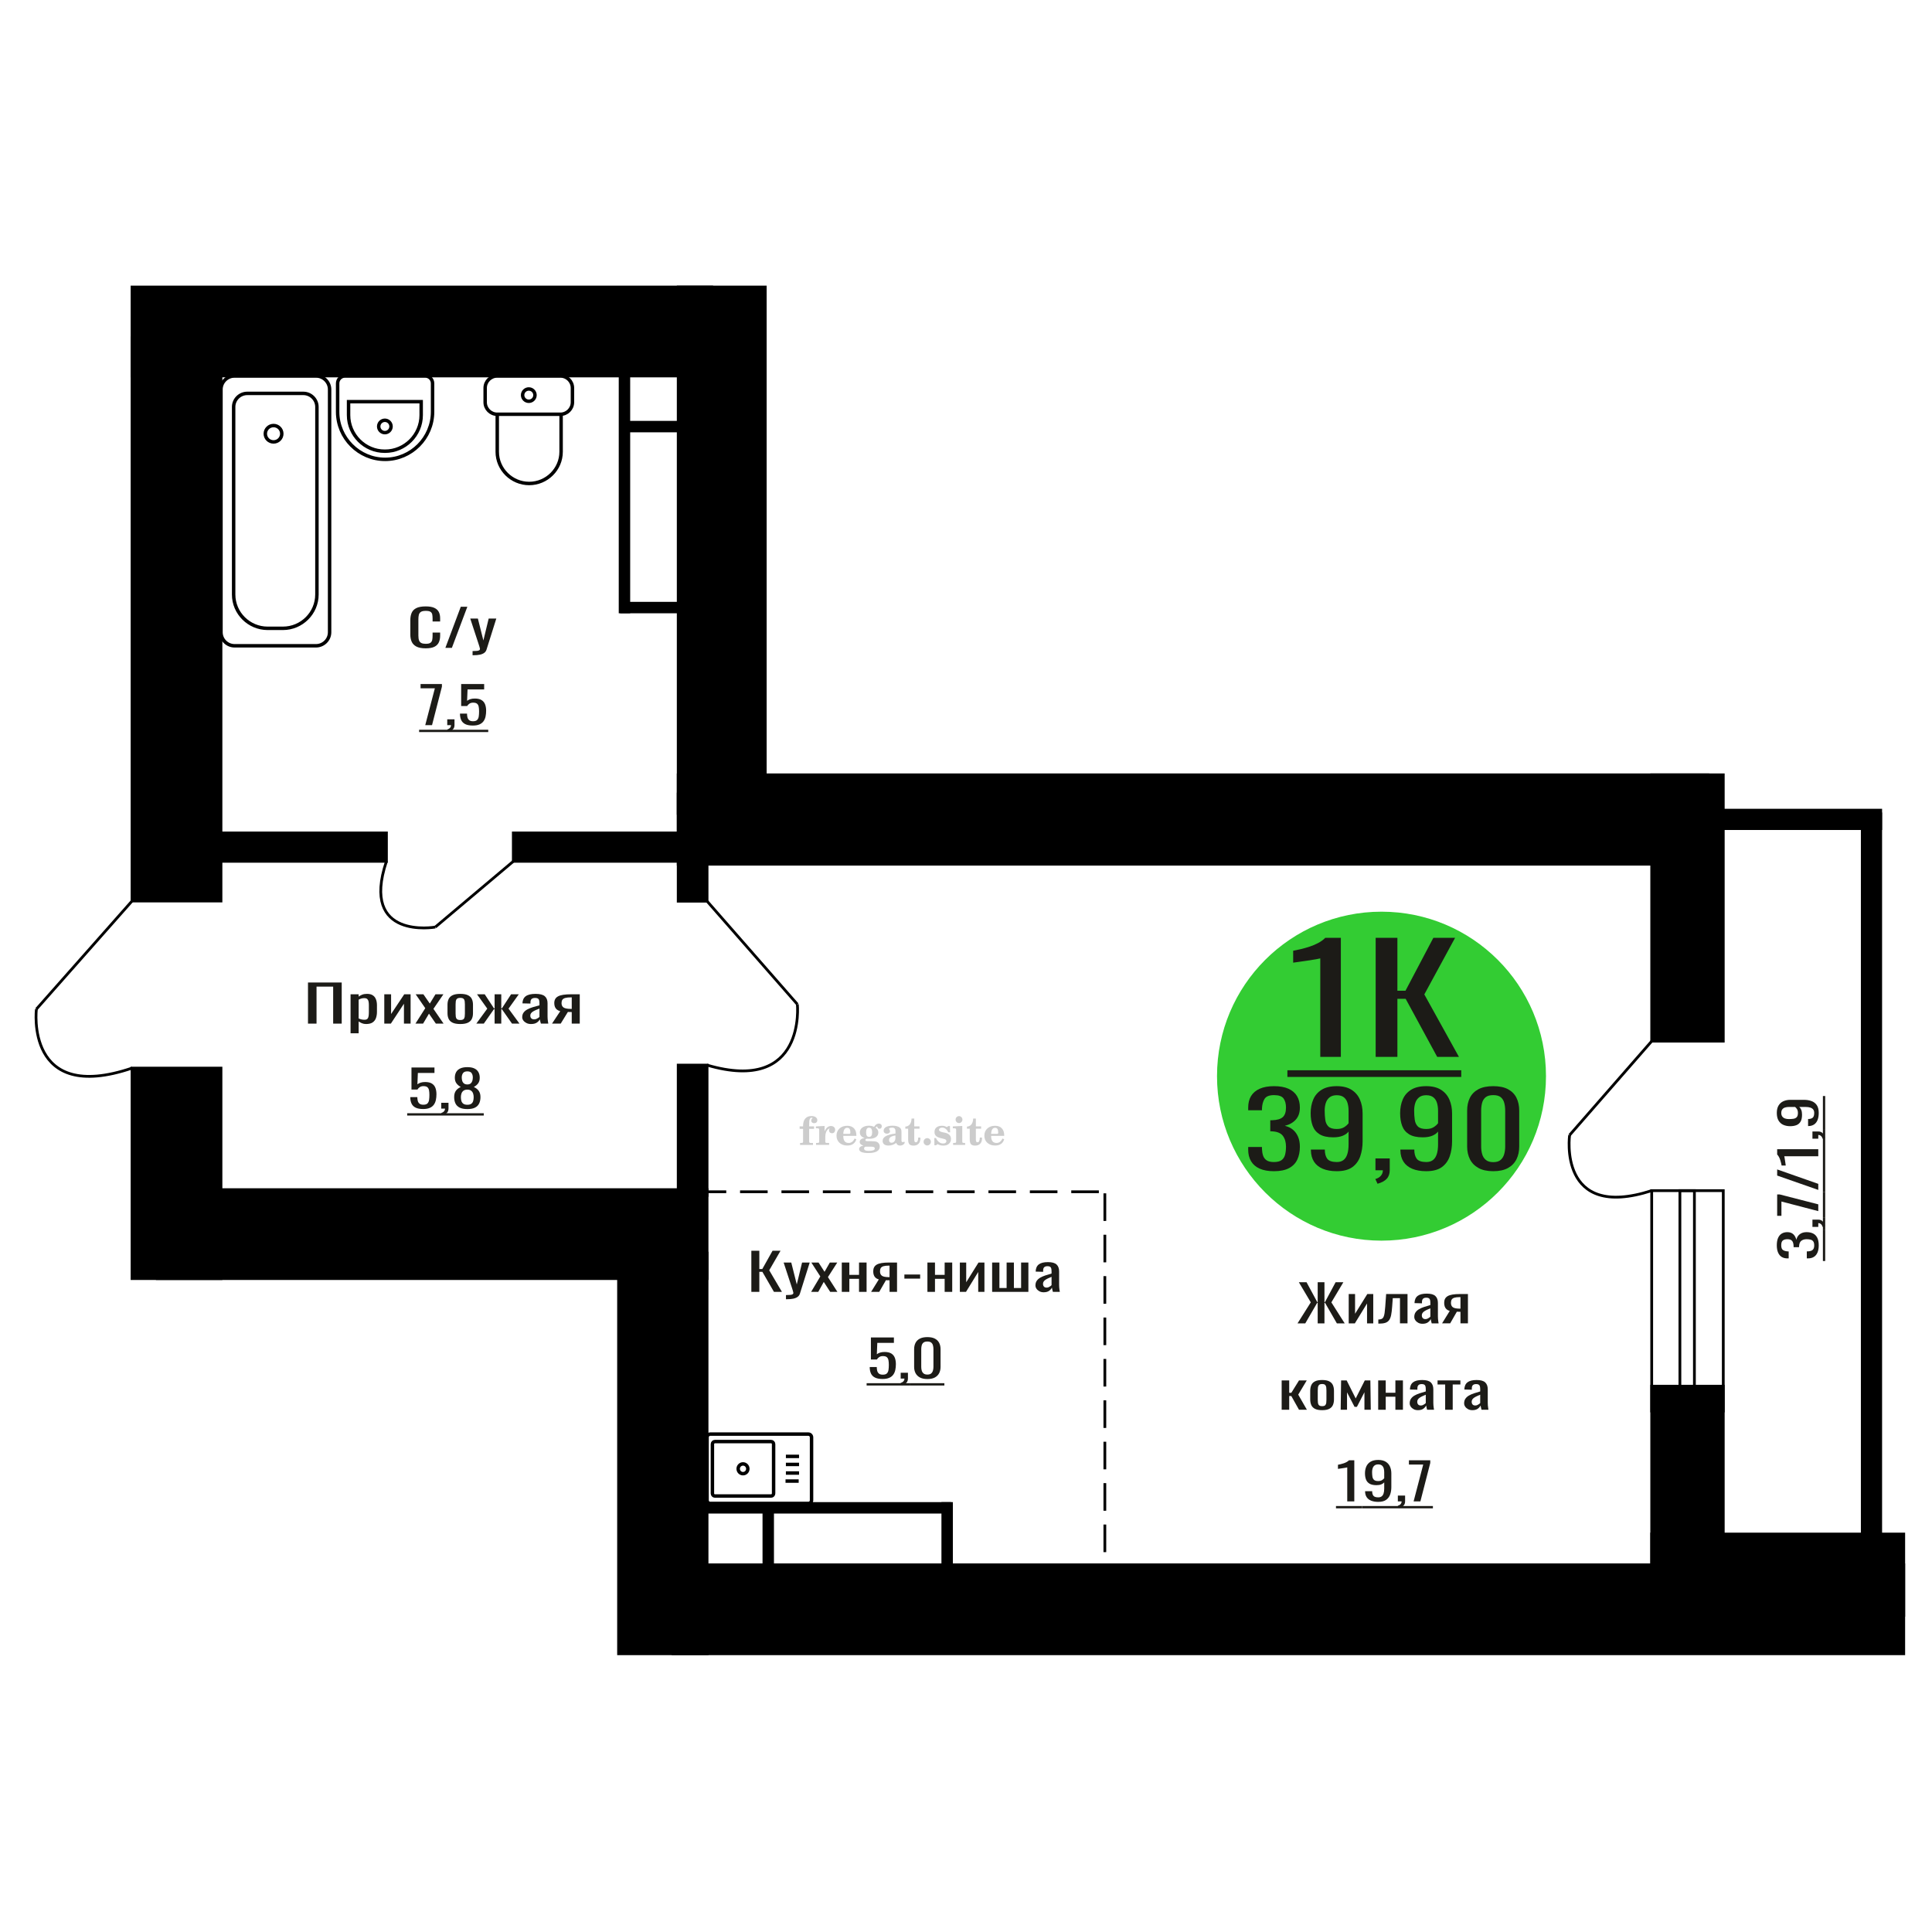 <?xml version="1.0" encoding="UTF-8"?>
<!DOCTYPE svg PUBLIC "-//W3C//DTD SVG 1.1//EN" "http://www.w3.org/Graphics/SVG/1.1/DTD/svg11.dtd">
<!-- Creator: CorelDRAW 2019 -->
<svg xmlns="http://www.w3.org/2000/svg" xml:space="preserve" width="140mm" height="140mm" version="1.1" style="shape-rendering:geometricPrecision; text-rendering:geometricPrecision; image-rendering:optimizeQuality; fill-rule:evenodd; clip-rule:evenodd"
viewBox="0 0 14000 14000"
 xmlns:xlink="http://www.w3.org/1999/xlink">
 <defs>
  <style type="text/css">
   <![CDATA[
    .str0 {stroke:black;stroke-width:25;stroke-miterlimit:22.926}
    .str2 {stroke:black;stroke-width:25.01;stroke-miterlimit:22.926}
    .str1 {stroke:black;stroke-width:20;stroke-miterlimit:22.926}
    .str3 {stroke:black;stroke-width:20;stroke-miterlimit:22.926;stroke-dasharray:200 100}
    .fil1 {fill:none}
    .fil5 {fill:black}
    .fil4 {fill:#1C1B17}
    .fil3 {fill:#33CC33}
    .fil0 {fill:#1C1B17;fill-rule:nonzero}
    .fil2 {fill:#CCCCCC;fill-rule:nonzero}
   ]]>
  </style>
 </defs>
 <g id="Слой_x0020_1">
  <polygon class="fil0" points="2231.79,7417.52 2231.79,7119.58 2476.19,7119.58 2476.19,7417.52 2414.26,7417.52 2414.26,7149.37 2293.72,7149.37 2293.72,7417.52 "/>
  <path id="1" class="fil0" d="M2540.29 7487.41l0 -282.5 58.63 0 0 16.92c6.95,-5.39 15.35,-10.05 25.21,-13.97 9.86,-3.93 21.56,-5.89 35.07,-5.89 16.44,0 29.49,2.88 39.18,8.65 9.68,5.76 16.89,12.99 21.64,21.7 4.75,8.7 7.85,17.53 9.31,26.48 1.48,8.95 2.21,16.62 2.21,22.99l0 51.5c0,14.96 -2.21,29.12 -6.59,42.48 -4.38,13.37 -12.32,24.16 -23.83,32.37 -11.5,8.22 -27.67,12.32 -48.49,12.32 -11.32,0 -21.38,-1.9 -30.14,-5.7 -8.77,-3.8 -16.62,-8.15 -23.57,-13.06l0 85.71 -58.63 0zm100.82 -97.85c10.24,0 17.54,-2.51 21.93,-7.54 4.38,-5.02 7.12,-11.83 8.21,-20.41 1.1,-8.58 1.65,-18.02 1.65,-28.32l0 -51.5c0,-8.83 -0.73,-16.98 -2.19,-24.46 -1.46,-7.48 -4.57,-13.43 -9.32,-17.84 -4.74,-4.41 -12.23,-6.62 -22.47,-6.62 -7.67,0 -14.97,1.1 -21.91,3.31 -6.94,2.21 -12.98,4.78 -18.09,7.72l0 136.1c5.49,2.7 11.7,4.97 18.64,6.81 6.94,1.84 14.79,2.75 23.55,2.75z"/>
  <polygon id="2" class="fil0" points="2784.67,7417.52 2784.67,7204.91 2834,7204.91 2834,7348 2929.34,7204.91 2975.37,7204.91 2975.37,7417.52 2927.15,7417.52 2927.15,7273.33 2832.34,7417.52 "/>
  <polygon id="3" class="fil0" points="3010.44,7417.52 3081.67,7305.7 3012.07,7204.91 3067.97,7204.91 3114.55,7272.23 3155.65,7204.91 3213.18,7204.91 3140.84,7310.48 3214.27,7417.52 3158.38,7417.52 3108.52,7345.43 3065.78,7417.52 "/>
  <path id="4" class="fil0" d="M3335.38 7420.46c-23.39,0 -41.83,-3.19 -55.34,-9.56 -13.53,-6.38 -23.11,-15.45 -28.77,-27.22 -5.67,-11.77 -8.5,-25.63 -8.5,-41.57l0 -61.79c0,-15.94 2.83,-29.79 8.5,-41.57 5.66,-11.77 15.24,-20.84 28.77,-27.21 13.51,-6.38 31.95,-9.57 55.34,-9.57 23.37,0 41.73,3.19 55.06,9.57 13.35,6.37 22.84,15.44 28.5,27.21 5.66,11.78 8.49,25.63 8.49,41.57l0 61.79c0,15.94 -2.83,29.8 -8.49,41.57 -5.66,11.77 -15.15,20.84 -28.5,27.22 -13.33,6.37 -31.69,9.56 -55.06,9.56zm0 -29.06c11.32,0 19.26,-2.2 23.84,-6.62 4.55,-4.41 7.29,-10.23 8.22,-17.47 0.91,-7.23 1.37,-14.77 1.37,-22.62l0 -66.58c0,-8.09 -0.46,-15.69 -1.37,-22.8 -0.93,-7.11 -3.67,-12.94 -8.22,-17.47 -4.58,-4.54 -12.52,-6.81 -23.84,-6.81 -11.32,0 -19.37,2.27 -24.12,6.81 -4.74,4.53 -7.58,10.36 -8.49,17.47 -0.91,7.11 -1.37,14.71 -1.37,22.8l0 66.58c0,7.85 0.46,15.39 1.37,22.62 0.91,7.24 3.75,13.06 8.49,17.47 4.75,4.42 12.8,6.62 24.12,6.62z"/>
  <polygon id="5" class="fil0" points="3451.55,7417.52 3531.01,7309.01 3456.48,7204.91 3512.37,7204.91 3579.76,7307.17 3584.16,7307.17 3584.16,7204.91 3632.38,7204.91 3632.38,7307.17 3636.76,7307.17 3703.6,7204.91 3759.49,7204.91 3684.98,7309.01 3764.42,7417.52 3710.18,7417.52 3636.76,7313.06 3632.38,7313.06 3632.38,7417.52 3584.16,7417.52 3584.16,7313.06 3579.23,7313.06 3505.8,7417.52 "/>
  <path id="6" class="fil0" d="M3847.73 7420.46c-12.43,0 -23.39,-2.39 -32.88,-7.17 -9.5,-4.78 -17,-10.91 -22.46,-18.39 -5.49,-7.48 -8.23,-15.39 -8.23,-23.73 0,-13.24 3.29,-24.4 9.86,-33.47 6.57,-9.07 15.62,-16.74 27.13,-22.99 11.5,-6.25 24.83,-11.71 40,-16.37 15.16,-4.66 31.13,-9.19 47.94,-13.61l0 -15.08c0,-8.58 -0.73,-15.69 -2.19,-21.33 -1.46,-5.64 -4.47,-9.87 -9.04,-12.69 -4.56,-2.82 -11.42,-4.23 -20.55,-4.23 -8.03,0 -14.52,1.22 -19.45,3.68 -4.93,2.45 -8.49,5.94 -10.68,10.48 -2.19,4.54 -3.3,9.87 -3.3,16l0 10.67 -58.08 -1.47c0.73,-23.55 8.78,-40.89 24.12,-52.05 15.34,-11.16 39.09,-16.74 71.22,-16.74 31.42,0 53.7,5.76 66.86,17.29 13.15,11.52 19.72,28.2 19.72,50.02l0 97.11c0,6.62 0.28,13 0.82,19.13 0.55,6.13 1.28,11.83 2.19,17.1 0.92,5.28 1.74,10.24 2.47,14.9l-53.7 0c-1.09,-3.92 -2.46,-8.89 -4.11,-14.9 -1.64,-6.01 -2.83,-11.46 -3.56,-16.37 -3.65,8.34 -10.68,16.13 -21.1,23.36 -10.41,7.24 -24.74,10.85 -43,10.85zm23.01 -33.84c5.84,0 11.32,-1.1 16.43,-3.31 5.11,-2.21 9.69,-4.72 13.71,-7.54 4.01,-2.82 6.75,-5.09 8.21,-6.8l0 -60.33c-9.13,3.44 -17.71,6.87 -25.74,10.3 -8.05,3.43 -15.08,7.05 -21.11,10.85 -6.02,3.8 -10.77,8.09 -14.24,12.88 -3.48,4.78 -5.2,10.23 -5.2,16.37 0,8.58 2.37,15.32 7.12,20.23 4.75,4.9 11.69,7.35 20.82,7.35z"/>
  <path id="7" class="fil0" d="M4000.06 7417.52l59.72 -90.12c-10.22,-2.7 -18.53,-6.74 -24.92,-12.14 -6.4,-5.39 -11.05,-12.01 -13.97,-19.86 -2.94,-7.85 -4.4,-16.67 -4.4,-26.48 0,-11.28 2.19,-20.97 6.59,-29.06 4.38,-8.09 11.32,-14.72 20.81,-19.86 9.5,-5.15 22.11,-8.96 37.81,-11.41 15.71,-2.45 35.08,-3.68 58.08,-3.68l61.37 0 0 212.61 -58.08 0 0 -83.87c-5.84,0 -10.77,-0.06 -14.79,-0.18 -4.02,-0.12 -8.4,-0.31 -13.15,-0.55l-52.05 84.6 -63.02 0zm136.44 -106.67c0.73,0 1.92,0 3.56,0 1.64,0 2.65,0 3.01,0l0 -83.5c-0.36,0 -1.37,0 -3.01,0 -1.64,0 -2.65,0 -3.01,0 -17.17,0 -30.77,1.41 -40.83,4.23 -10.04,2.82 -17.07,7.24 -21.09,13.24 -4.02,6.01 -6.04,14.04 -6.04,24.1 0,13.97 4.67,24.4 13.98,31.26 9.32,6.87 27.12,10.42 53.43,10.67z"/>
  <path class="fil1 str0" d="M5146.83 10894.88l710.73 0c12.75,0 23.18,-10.56 23.18,-23.47l0 -455.93c0,-12.91 -10.43,-23.47 -23.18,-23.47l-710.73 0c-12.75,0 -23.18,10.56 -23.18,23.47l0 455.93c0,12.91 10.43,23.47 23.18,23.47zm33.8 -54.15l406.98 0c10.01,0 18.19,-8.29 18.19,-18.41l0 -357.74c0,-10.13 -8.18,-18.41 -18.19,-18.41l-406.98 0c-10.01,0 -18.19,8.28 -18.19,18.41l0 357.74c0,10.12 8.18,18.41 18.19,18.41zm203.49 -161.9c19.31,0 34.97,-15.84 34.97,-35.38 0,-19.55 -15.66,-35.39 -34.97,-35.39 -19.31,0 -34.96,15.84 -34.96,35.39 0,19.54 15.65,35.38 34.96,35.38zm308.11 53.58l95.31 0m-92.66 -58.22l95.31 0m-95.31 -62.39l95.31 0m-95.31 -58.23l95.31 0"/>
  <path class="fil2" d="M5794.46 8180.12l0 -17.78 25.02 0 0 -5.65c0,-21.97 5.22,-38.99 15.71,-51.17 10.49,-12.19 25.21,-18.26 44.12,-18.26 13.27,0 23.76,2.73 31.52,8.14 7.76,5.41 11.66,12.7 11.66,21.87 0,6.82 -2.07,12.19 -6.21,16.09 -4.14,3.9 -9.87,5.83 -17.26,5.83 -6.07,0 -11.01,-1.78 -14.82,-5.36 -3.81,-3.57 -5.73,-8.18 -5.73,-13.78 0,-5.88 2.63,-11.1 7.95,-15.71 1.08,-1.08 1.64,-1.79 1.64,-2.07 0,-0.99 -0.47,-1.74 -1.36,-2.16 -0.94,-0.47 -2.45,-0.71 -4.57,-0.71 -7,0 -11.85,3.58 -14.53,10.68 -2.73,7.1 -4.09,21.54 -4.09,43.32l0 8.94 35.51 0 0 17.78 -35.51 0 0 91.43c0,4.14 0.84,6.97 2.59,8.47 1.74,1.51 5.08,2.26 10.01,2.26l15.06 0 0 14.11 -93.7 0 0 -14.11 12.37 -0.28c3.76,-0.19 6.3,-0.99 7.67,-2.5 1.31,-1.45 1.97,-4.09 1.97,-7.95l0 -91.43 -25.02 0z"/>
  <path id="1" class="fil2" d="M5913.46 8296.39l0 -14.11 13.22 -0.28c3.86,-0.29 6.44,-1.13 7.71,-2.54 1.27,-1.41 1.93,-4.05 1.93,-7.91l0 -84.47c0,-4.52 -0.99,-7.53 -3.01,-8.99 -2.02,-1.46 -6.21,-2.21 -12.56,-2.21 -0.84,0 -2.21,0.05 -4.09,0.14 -1.88,0.1 -3.29,0.14 -4.33,0.14l0 -13.82 62.89 -3.11 0 38.85c5.55,-12.74 12.14,-22.39 19.9,-28.88 7.71,-6.44 16.41,-9.69 26.15,-9.69 9.03,0 16.37,2.54 22.01,7.58 5.65,5.08 8.47,11.52 8.47,19.42 0,7.72 -2.07,13.88 -6.26,18.53 -4.18,4.66 -9.69,6.97 -16.51,6.97 -6.35,0 -11.52,-2.03 -15.52,-6.12 -4,-4.09 -6.02,-9.41 -6.02,-15.94 0,-2.59 0.42,-4.94 1.27,-7.15 0.8,-2.21 2.12,-4.33 3.86,-6.35 -10.49,3.38 -18.44,10.67 -23.94,21.77 -5.51,11.11 -8.28,25.59 -8.28,43.42l0 29.91c0,3.86 0.66,6.5 1.97,7.95 1.37,1.51 3.91,2.31 7.67,2.5l18.02 0.28 0 14.11 -94.55 0z"/>
  <path id="2" class="fil2" d="M6192.91 8249.82l12.42 5.93c-4.42,14.77 -12.14,26.01 -23.19,33.68 -11.1,7.67 -25.17,11.48 -42.24,11.48 -23.43,0 -42.29,-6.59 -56.68,-19.71 -14.35,-13.13 -21.54,-30.34 -21.54,-51.65 0,-21.26 7.15,-38.57 21.4,-51.83 14.3,-13.27 32.97,-19.9 56.02,-19.9 21.02,0 37.35,6.07 49.01,18.25 11.67,12.14 17.5,29.21 17.5,51.13l0 3.71 -94.83 0 0 1.93c0,16.33 3.3,28.65 9.83,36.97 6.59,8.33 16.37,12.47 29.31,12.47 9.45,0 17.78,-2.73 24.93,-8.19 7.19,-5.45 13.21,-13.54 18.06,-24.27zm-82.13 -33.58l43.37 0c2.96,0 5.03,-0.66 6.21,-1.93 1.18,-1.27 1.79,-3.62 1.79,-7.05 0,-12.14 -1.84,-20.98 -5.46,-26.49 -3.62,-5.5 -9.31,-8.27 -17.12,-8.27 -8.98,0 -15.85,3.62 -20.6,10.81 -4.71,7.25 -7.43,18.21 -8.19,32.93z"/>
  <path id="3" class="fil2" d="M6257.44 8301.52c-9.12,-2.31 -15.99,-5.69 -20.65,-10.26 -4.65,-4.56 -6.96,-10.16 -6.96,-16.88 0,-7.43 3.06,-13.55 9.22,-18.39 6.16,-4.8 15.05,-8.09 26.62,-9.84 -11.38,-3.05 -20.03,-8.04 -26.01,-15.05 -5.97,-6.96 -8.98,-15.47 -8.98,-25.49 0,-14.3 6.07,-25.97 18.2,-34.9 12.14,-8.99 27.99,-13.45 47.56,-13.45 6.91,0 13.4,0.7 19.56,2.07 6.17,1.36 12.14,3.43 17.92,6.16l4.85 -7.01c3.76,-5.36 8.28,-9.46 13.5,-12.37 5.22,-2.92 10.68,-4.38 16.37,-4.38 6.25,0 11.33,1.79 15.28,5.37 3.96,3.62 5.93,8.23 5.93,13.82 0,5.51 -1.5,10.02 -4.56,13.46 -3.01,3.43 -6.96,5.17 -11.81,5.17 -3.34,0 -6.16,-0.7 -8.56,-2.12 -2.4,-1.45 -4.33,-3.62 -5.78,-6.53 -0.57,-1.13 -0.9,-2.5 -1.09,-4.14 -0.28,-2.31 -1.27,-3.48 -2.91,-3.58 -1.65,0 -3.48,0.8 -5.51,2.4 -2.02,1.6 -3.66,3.62 -4.93,6.07 6.96,4.8 12.04,9.92 15.24,15.43 3.19,5.55 4.79,11.9 4.79,19.05 0,14.34 -5.83,25.58 -17.45,33.72 -11.62,8.14 -27.75,12.23 -48.4,12.23 -1.74,0 -4.18,-0.09 -7.34,-0.28 -3.1,-0.19 -5.36,-0.28 -6.72,-0.28 -4.33,0 -7.72,0.8 -10.11,2.44 -2.45,1.6 -3.67,3.81 -3.67,6.64 0,3.24 1.08,5.5 3.24,6.77 2.17,1.27 5.93,1.93 11.34,1.93l20.46 0c10.72,0 20.08,0.33 28.03,1.03 8,0.71 13.45,1.6 16.51,2.68 7.72,2.78 13.74,7.34 18.06,13.78 4.33,6.45 6.5,13.88 6.5,22.3 0,14.86 -7.06,26.29 -21.17,34.29 -14.11,8 -34.34,11.99 -60.73,11.99 -22.43,0 -39.32,-2.44 -50.65,-7.29 -11.34,-4.89 -17.03,-12.13 -17.03,-21.77 0,-6.35 2.77,-11.62 8.28,-15.9 5.5,-4.28 13.36,-7.25 23.56,-8.89zm13.88 7.85c-3.58,1.46 -6.12,3.15 -7.62,5.04 -1.51,1.88 -2.26,4.32 -2.26,7.38 0,6.16 2.68,10.72 8,13.64 5.31,2.96 13.59,4.42 24.83,4.42 15.24,0 26.53,-1.41 33.82,-4.18 7.29,-2.83 10.96,-7.15 10.96,-13.08 0,-4.66 -1.97,-8.04 -5.93,-10.11 -3.95,-2.07 -10.72,-3.11 -20.32,-3.11l-41.48 0zm4.8 -104.51c0,11.61 1.74,20.08 5.22,25.4 3.53,5.31 8.98,7.99 16.46,7.99 7.53,0 13.08,-2.68 16.7,-8.09 3.57,-5.36 5.36,-13.78 5.36,-25.3 0,-11.29 -1.79,-19.66 -5.36,-25.07 -3.62,-5.41 -9.17,-8.14 -16.7,-8.14 -7.48,0 -12.93,2.73 -16.46,8.14 -3.48,5.41 -5.22,13.78 -5.22,25.07z"/>
  <path id="4" class="fil2" d="M6488.68 8228.09c-16.7,2.68 -28.6,6.63 -35.66,11.86 -7.1,5.22 -10.63,12.55 -10.63,22.06 0,5.78 1.6,10.34 4.75,13.78 3.15,3.38 7.43,5.08 12.75,5.08 8.7,0 15.71,-3.25 20.93,-9.74 5.22,-6.49 7.86,-15.38 7.86,-26.67l0 -16.37zm43.74 35.75c0,4.52 0.8,7.71 2.4,9.64 1.6,1.93 4.23,2.87 7.81,2.87 1.64,0 3.52,-0.47 5.64,-1.46 2.12,-0.94 3.43,-1.41 4,-1.41 1.08,0 1.97,0.33 2.63,1.08 0.61,0.76 0.94,1.79 0.94,3.2 0,5.88 -3.34,11.25 -10.06,16.14 -6.73,4.84 -14.77,7.29 -24.13,7.29 -7.01,0 -12.98,-1.84 -17.92,-5.55 -4.99,-3.72 -7.9,-8.52 -8.85,-14.35 -7.71,6.3 -16.46,11.2 -26.24,14.68 -9.79,3.48 -19.85,5.22 -30.25,5.22 -13.5,0 -23.99,-2.92 -31.42,-8.8 -7.43,-5.88 -11.14,-14.16 -11.14,-24.83 0,-14.21 7.47,-25.64 22.38,-34.2 14.92,-8.61 38.53,-15.05 70.75,-19.38l0 -15.33c0,-9.93 -1.98,-16.94 -5.93,-21.07 -3.95,-4.14 -10.53,-6.21 -19.71,-6.21 -5.97,0 -11,0.98 -15.05,2.96 -4.09,1.98 -6.16,4.28 -6.16,6.82 0,0.66 1.22,2.54 3.67,5.69 2.44,3.11 3.67,6.59 3.67,10.49 0,5.32 -2.07,9.6 -6.26,12.89 -4.18,3.24 -9.64,4.89 -16.32,4.89 -6.82,0 -12.47,-1.97 -16.98,-5.93 -4.47,-3.95 -6.73,-8.89 -6.73,-14.86 0,-11.76 5.65,-20.88 16.94,-27.37 11.33,-6.45 27.28,-9.69 47.97,-9.69 11.57,0 21.73,1.17 30.53,3.52 8.75,2.31 15.99,5.79 21.68,10.35 4.52,3.53 7.67,7.48 9.46,11.95 1.79,4.42 2.68,11.24 2.68,20.41l0 60.35z"/>
  <path id="5" class="fil2" d="M6669.16 8243.05c0,0.66 0.09,1.65 0.24,2.96 0.14,1.32 0.18,2.31 0.18,2.97 0,16.51 -4.37,29.39 -13.12,38.66 -8.8,9.22 -20.98,13.83 -36.55,13.83 -14.2,0 -24.32,-3.34 -30.29,-10.07 -5.97,-6.68 -8.94,-18.48 -8.94,-35.41l0 -77 -20.32 0 0 -15.15c13.97,-0.89 24.84,-6.35 32.55,-16.27 7.72,-9.93 11.95,-23.95 12.7,-41.96l19.38 0 0 56.73 38.1 0 0 16.65 -38.1 0 0 74.78c0,9.55 0.9,15.9 2.64,19.01 1.74,3.15 4.79,4.7 9.22,4.7 5.41,0 9.5,-2.87 12.32,-8.56 2.77,-5.69 4.33,-14.3 4.61,-25.87l15.38 0z"/>
  <path id="6" class="fil2" d="M6719.07 8247.28c7.15,0 13.35,2.59 18.58,7.81 5.22,5.18 7.85,11.38 7.85,18.63 0,7.29 -2.59,13.54 -7.81,18.77 -5.17,5.22 -11.38,7.85 -18.62,7.85 -7.2,0 -13.36,-2.63 -18.54,-7.85 -5.22,-5.23 -7.8,-11.48 -7.8,-18.77 0,-7.15 2.63,-13.36 7.85,-18.58 5.22,-5.22 11.38,-7.86 18.49,-7.86z"/>
  <path id="7" class="fil2" d="M6770.34 8246.72l12.18 0c5.79,12.79 13.12,22.58 22.01,29.35 8.94,6.77 18.87,10.16 29.87,10.16 7.2,0 12.89,-1.6 17.08,-4.75 4.23,-3.2 6.35,-7.43 6.35,-12.79 0,-4.8 -1.84,-8.47 -5.55,-11.06 -3.72,-2.59 -11.62,-5.13 -23.76,-7.62 -20.84,-4 -35.51,-9.64 -44.02,-16.84 -8.52,-7.19 -12.75,-17.26 -12.75,-30.19 0,-14.35 4.75,-25.45 14.25,-33.31 9.5,-7.9 23,-11.85 40.45,-11.85 6.49,0 12.7,0.8 18.49,2.45 5.83,1.64 11.15,3.99 15.94,7.1l11.06 -7.57 11.61 0 1.37 45.15 -13.27 0c-4.93,-10.58 -11.33,-18.91 -19.14,-24.88 -7.81,-5.98 -16.18,-8.99 -25.16,-8.99 -6.82,0 -12.37,1.51 -16.65,4.57 -4.33,3.05 -6.5,6.86 -6.5,11.47 0,8.75 11.15,15.1 33.4,19.05 2.68,0.47 4.75,0.85 6.21,1.13 15.71,2.92 27.56,8.23 35.46,15.95 7.91,7.71 11.86,17.73 11.86,30.01 0,14.81 -4.99,26.53 -14.96,35.18 -9.97,8.7 -23.57,13.03 -40.83,13.03 -7.71,0 -15.05,-0.89 -21.92,-2.73 -6.91,-1.83 -13.12,-4.47 -18.76,-7.95l-12.14 8.42 -11.34 0 -0.84 -52.49z"/>
  <path id="8" class="fil2" d="M6924.66 8112.95c0,-7.01 2.4,-12.94 7.25,-17.78 4.84,-4.89 10.67,-7.34 17.59,-7.34 6.63,0 12.37,2.45 17.26,7.38 4.85,4.94 7.29,10.82 7.29,17.74 0,6.91 -2.4,12.84 -7.24,17.87 -4.85,5.03 -10.59,7.53 -17.31,7.53 -6.92,0 -12.75,-2.45 -17.59,-7.39 -4.85,-4.94 -7.25,-10.91 -7.25,-18.01zm48.26 158.56c0,3.95 0.66,6.68 1.93,8.09 1.32,1.41 3.91,2.21 7.76,2.4l11.2 0.28 0 14.11 -87.21 0 0 -14.11 12.28 -0.28c3.81,-0.19 6.39,-0.99 7.71,-2.5 1.37,-1.45 2.02,-4.14 2.02,-7.99l0 -84.48c0,-4.47 -0.98,-7.48 -3.01,-8.94 -2.02,-1.46 -6.16,-2.21 -12.41,-2.21 -0.85,0 -2.17,0.05 -4.1,0.14 -1.88,0.1 -3.34,0.14 -4.46,0.14l0 -13.82 68.29 -3.11 0 112.28z"/>
  <path id="9" class="fil2" d="M7115.63 8243.05c0,0.66 0.09,1.65 0.24,2.96 0.14,1.32 0.18,2.31 0.18,2.97 0,16.51 -4.37,29.39 -13.12,38.66 -8.8,9.22 -20.98,13.83 -36.55,13.83 -14.2,0 -24.32,-3.34 -30.29,-10.07 -5.97,-6.68 -8.94,-18.48 -8.94,-35.41l0 -77 -20.32 0 0 -15.15c13.97,-0.89 24.84,-6.35 32.55,-16.27 7.72,-9.93 11.95,-23.95 12.7,-41.96l19.38 0 0 56.73 38.1 0 0 16.65 -38.1 0 0 74.78c0,9.55 0.9,15.9 2.64,19.01 1.74,3.15 4.79,4.7 9.22,4.7 5.41,0 9.5,-2.87 12.32,-8.56 2.77,-5.69 4.33,-14.3 4.61,-25.87l15.38 0z"/>
  <path id="10" class="fil2" d="M7264.22 8249.82l12.42 5.93c-4.42,14.77 -12.14,26.01 -23.19,33.68 -11.1,7.67 -25.17,11.48 -42.24,11.48 -23.43,0 -42.29,-6.59 -56.68,-19.71 -14.35,-13.13 -21.54,-30.34 -21.54,-51.65 0,-21.26 7.15,-38.57 21.4,-51.83 14.3,-13.27 32.97,-19.9 56.02,-19.9 21.02,0 37.35,6.07 49.01,18.25 11.67,12.14 17.5,29.21 17.5,51.13l0 3.71 -94.83 0 0 1.93c0,16.33 3.3,28.65 9.83,36.97 6.59,8.33 16.37,12.47 29.31,12.47 9.45,0 17.78,-2.73 24.93,-8.19 7.19,-5.45 13.21,-13.54 18.06,-24.27zm-82.13 -33.58l43.37 0c2.96,0 5.03,-0.66 6.21,-1.93 1.18,-1.27 1.79,-3.62 1.79,-7.05 0,-12.14 -1.84,-20.98 -5.46,-26.49 -3.62,-5.5 -9.31,-8.27 -17.12,-8.27 -8.98,0 -15.85,3.62 -20.6,10.81 -4.71,7.25 -7.43,18.21 -8.19,32.93z"/>
  <circle class="fil3" cx="10010.88" cy="7798.31" r="1191.93"/>
  <path class="fil0" d="M9231.2 8486.93c-41.42,0 -75.92,-6.21 -103.52,-18.65 -27.6,-12.43 -48.31,-30.33 -62.11,-53.71 -13.8,-23.37 -20.7,-50.97 -20.7,-82.8l0 -20.15 99.75 0c0,1.99 0,4.11 0,6.35 0,2.23 0,4.6 0,7.08 0.62,17.91 3.29,34.07 8,48.49 4.7,14.42 13.17,25.86 25.41,34.32 12.23,8.45 29.95,12.68 53.17,12.68 24.46,0 42.97,-4.6 55.51,-13.8 12.55,-9.2 21.02,-22.26 25.41,-39.17 4.4,-16.91 6.6,-36.3 6.6,-58.18 0,-31.83 -7.38,-57.82 -22.13,-77.96 -14.73,-20.14 -40.62,-31.21 -77.63,-33.2 -1.88,-0.5 -4.24,-0.74 -7.06,-0.74 -2.82,0 -5.18,0 -7.06,0l0 -79.83c1.88,0 4.08,0 6.59,0 2.51,0 4.7,0 6.58,0 35.77,-0.99 61.49,-8.45 77.18,-22.38 15.68,-13.92 23.53,-37.05 23.53,-69.37 0,-27.36 -5.81,-49.24 -17.43,-65.65 -11.6,-16.41 -34.65,-24.62 -69.16,-24.62 -34.5,0 -57.4,9.08 -68.69,27.23 -11.3,18.15 -17.57,41.4 -18.82,69.75 0,1.99 0,4.1 0,6.34 0,2.24 0,4.35 0,6.34l-99.75 0 0 -20.14c0,-32.33 6.9,-59.93 20.7,-82.81 13.8,-22.87 34.66,-40.53 62.58,-52.96 27.91,-12.44 62.58,-18.65 103.98,-18.65 42.04,0 76.86,6.21 104.46,18.65 27.6,12.43 48.3,30.21 62.11,53.34 13.8,23.12 20.7,50.85 20.7,83.18 0,36.3 -9.88,65.4 -29.64,87.28 -19.77,21.88 -46.27,36.8 -79.52,44.76 23.21,5.47 42.81,14.92 58.82,28.35 16,13.42 28.38,30.46 37.16,51.1 8.79,20.64 13.18,44.63 13.18,71.99 0,35.8 -6.28,67.01 -18.82,93.62 -12.55,26.61 -32.62,47.25 -60.23,61.92 -27.6,14.67 -63.98,22 -109.15,22z"/>
  <path id="1" class="fil0" d="M10335.03 8486.93c-39.52,0 -73.24,-5.84 -101.17,-17.53 -27.91,-11.68 -49.08,-28.72 -63.51,-51.1 -14.43,-22.38 -21.96,-49.48 -22.58,-81.31 0,-1 0,-2.12 0,-3.36 0,-1.24 0,-2.36 0,-3.36l100.69 0c0,28.85 5.95,51.11 17.87,66.77 11.92,15.67 35.13,23.5 69.65,23.5 18.82,0 34.5,-4.6 47.05,-13.8 12.54,-9.2 21.95,-23.38 28.23,-42.52 6.27,-19.15 9.41,-43.4 9.41,-72.74l0 -91.76c-9.41,12.44 -23.37,22.51 -41.88,30.22 -18.5,7.71 -41.56,11.56 -69.16,11.56 -42.04,0 -74.97,-7.34 -98.81,-22.01 -23.85,-14.67 -40.62,-35.06 -50.35,-61.17 -9.72,-26.11 -14.59,-56.57 -14.59,-91.38 0,-36.81 6.28,-70 18.82,-99.59 12.55,-29.6 32.78,-53.1 60.7,-70.5 27.91,-17.41 64.46,-26.11 109.63,-26.11 43.91,0 79.68,8.83 107.28,26.48 27.61,17.66 47.84,41.4 60.7,71.24 12.86,29.84 19.28,63.17 19.28,99.97l0 202.91c0,38.79 -5.63,74.6 -16.92,107.42 -11.31,32.83 -30.43,59.06 -57.41,78.71 -26.99,19.64 -64.63,29.46 -112.93,29.46zm0 -305.86c21.96,0 39.84,-4.35 53.64,-13.05 13.8,-8.7 24.47,-18.28 32,-28.72l0 -89.52c0,-20.89 -2.51,-39.91 -7.53,-57.07 -5.02,-17.16 -13.8,-30.84 -26.35,-41.03 -12.55,-10.2 -29.8,-15.29 -51.76,-15.29 -21.96,0 -39.37,5.22 -52.22,15.66 -12.87,10.45 -21.96,24 -27.3,40.66 -5.32,16.66 -8,34.94 -8,54.83 0,23.87 1.42,46 4.24,66.39 2.83,20.39 10.34,36.68 22.58,48.87 12.24,12.18 32.47,18.27 60.7,18.27z"/>
  <path id="2" class="fil0" d="M9686.66 8486.93c-39.52,0 -73.24,-5.84 -101.17,-17.53 -27.92,-11.68 -49.09,-28.72 -63.52,-51.1 -14.43,-22.38 -21.96,-49.48 -22.58,-81.31 0,-1 0,-2.12 0,-3.36 0,-1.24 0,-2.36 0,-3.36l100.69 0c0,28.85 5.96,51.11 17.88,66.77 11.92,15.67 35.13,23.5 69.64,23.5 18.82,0 34.5,-4.6 47.06,-13.8 12.53,-9.2 21.94,-23.38 28.23,-42.52 6.27,-19.15 9.41,-43.4 9.41,-72.74l0 -91.76c-9.41,12.44 -23.38,22.51 -41.88,30.22 -18.51,7.71 -41.57,11.56 -69.17,11.56 -42.03,0 -74.97,-7.34 -98.81,-22.01 -23.84,-14.67 -40.62,-35.06 -50.34,-61.17 -9.73,-26.11 -14.6,-56.57 -14.6,-91.38 0,-36.81 6.28,-70 18.82,-99.59 12.55,-29.6 32.79,-53.1 60.7,-70.5 27.92,-17.41 64.46,-26.11 109.64,-26.11 43.91,0 79.67,8.83 107.27,26.48 27.61,17.66 47.85,41.4 60.7,71.24 12.87,29.84 19.29,63.17 19.29,99.97l0 202.91c0,38.79 -5.64,74.6 -16.93,107.42 -11.3,32.83 -30.43,59.06 -57.41,78.71 -26.98,19.64 -64.62,29.46 -112.92,29.46zm0 -305.86c21.96,0 39.83,-4.35 53.63,-13.05 13.8,-8.7 24.48,-18.28 32.01,-28.72l0 -89.52c0,-20.89 -2.51,-39.91 -7.53,-57.07 -5.02,-17.16 -13.8,-30.84 -26.36,-41.03 -12.55,-10.2 -29.79,-15.29 -51.75,-15.29 -21.97,0 -39.37,5.22 -52.23,15.66 -12.86,10.45 -21.96,24 -27.3,40.66 -5.32,16.66 -7.99,34.94 -7.99,54.83 0,23.87 1.41,46 4.24,66.39 2.82,20.39 10.34,36.68 22.58,48.87 12.23,12.18 32.47,18.27 60.7,18.27z"/>
  <path id="3" class="fil0" d="M9982.14 8577.95l-16 -34.32c16.95,-4.48 30.28,-12.31 39.99,-23.5 9.73,-11.19 14.6,-24.49 14.6,-39.91l-53.64 0 0 -85.79 103.52 0 0 84.3c0,26.36 -7.22,47.37 -21.65,63.03 -14.43,15.67 -36.71,27.73 -66.82,36.19z"/>
  <path id="4" class="fil0" d="M10820.6 8486.93c-43.28,0 -78.89,-7.7 -106.8,-23.12 -27.92,-15.42 -48.62,-36.56 -62.11,-63.41 -13.49,-26.86 -20.23,-57.44 -20.23,-91.76l0 -260.35c0,-35.31 6.59,-66.27 19.76,-92.88 13.18,-26.61 33.73,-47.37 61.64,-62.29 27.92,-14.92 63.83,-22.38 107.74,-22.38 43.93,0 79.69,7.46 107.29,22.38 27.6,14.92 47.99,35.68 61.17,62.29 13.17,26.61 19.75,57.57 19.75,92.88l0 260.35c0,34.81 -6.73,65.65 -20.23,92.5 -13.49,26.86 -34.03,47.87 -61.64,63.04 -27.6,15.17 -63.04,22.75 -106.34,22.75zm0 -65.64c23.85,0 41.88,-5.47 54.12,-16.42 12.24,-10.94 20.7,-24.99 25.41,-42.14 4.7,-17.16 7.06,-34.94 7.06,-53.34l0 -261.85c0,-19.4 -2.19,-37.67 -6.6,-54.83 -4.39,-17.16 -12.7,-30.96 -24.94,-41.4 -12.22,-10.45 -30.57,-15.67 -55.05,-15.67 -24.46,0 -42.96,5.22 -55.51,15.67 -12.55,10.44 -21.02,24.24 -25.41,41.4 -4.39,17.16 -6.58,35.43 -6.58,54.83l0 261.85c0,18.4 2.34,36.18 7.05,53.34 4.7,17.15 13.48,31.2 26.35,42.14 12.85,10.95 30.89,16.42 54.1,16.42z"/>
  <path class="fil0" d="M9567.23 7658.65l0 -713.75c-0.93,0.71 -11.38,2.84 -31.35,6.39 -19.98,3.55 -42.51,7.1 -67.6,10.65 -25.09,3.55 -47.38,6.75 -66.88,9.59 -19.52,2.84 -29.74,4.26 -30.67,4.26l0 -86.29c15.79,-2.84 34.15,-6.74 55.05,-11.71 20.9,-4.98 42.27,-11.01 64.1,-18.11 21.83,-7.11 42.74,-15.98 62.71,-26.64 19.98,-10.65 36.93,-23.08 50.87,-37.28l112.88 0 0 862.89 -149.11 0z"/>
  <polygon id="1" class="fil0" points="9968.58,7658.65 9968.58,6795.76 10126.06,6795.76 10126.06,7179.27 10184.6,7179.27 10386.66,6795.76 10544.13,6795.76 10321.16,7205.9 10572.01,7658.65 10414.53,7658.65 10185.98,7237.86 10126.06,7237.86 10126.06,7658.65 "/>
  <polygon id="2" class="fil4" points="9328.92,7755.5 10588.73,7755.5 10588.73,7803.92 9328.92,7803.92 "/>
  <polygon class="fil0" points="5444.54,9361.36 5444.54,9063.43 5502.4,9063.43 5502.4,9195.84 5523.89,9195.84 5598.14,9063.43 5655.99,9063.43 5574.07,9205.04 5666.23,9361.36 5608.38,9361.36 5524.41,9216.07 5502.4,9216.07 5502.4,9361.36 "/>
  <path id="1" class="fil0" d="M5695.41 9414.69l0 -30.16c13.32,0 23.9,-0.43 31.75,-1.28 7.85,-0.86 13.47,-2.46 16.88,-4.79 3.43,-2.33 5.13,-5.57 5.13,-9.74 0,-2.21 -1.2,-7.11 -3.58,-14.72 -2.4,-7.6 -4.96,-15.69 -7.68,-24.27l-59.4 -180.97 55.3 0 39.94 158.9 38.39 -158.9 55.3 0 -70.66 224.37c-3.07,10.3 -8.69,18.45 -16.89,24.46 -8.19,6.01 -18.68,10.36 -31.49,13.06 -12.79,2.7 -28.24,4.04 -46.34,4.04l-6.65 0z"/>
  <polygon id="2" class="fil0" points="5877.69,9361.36 5944.25,9249.54 5879.22,9148.76 5931.44,9148.76 5974.97,9216.07 6013.36,9148.76 6067.12,9148.76 5999.54,9254.32 6068.15,9361.36 6015.92,9361.36 5969.33,9289.27 5929.4,9361.36 "/>
  <polygon id="3" class="fil0" points="6099.88,9361.36 6099.88,9148.76 6154.67,9148.76 6154.67,9238.14 6224.81,9238.14 6224.81,9148.76 6279.6,9148.76 6279.6,9361.36 6224.81,9361.36 6224.81,9266.83 6154.67,9266.83 6154.67,9361.36 "/>
  <path id="4" class="fil0" d="M6312.37 9361.36l55.8 -90.12c-9.56,-2.69 -17.32,-6.74 -23.3,-12.13 -5.97,-5.4 -10.32,-12.02 -13.04,-19.87 -2.75,-7.84 -4.11,-16.67 -4.11,-26.48 0,-11.28 2.05,-20.97 6.15,-29.06 4.09,-8.09 10.58,-14.71 19.45,-19.86 8.88,-5.15 20.65,-8.95 35.33,-11.4 14.68,-2.45 32.76,-3.68 54.27,-3.68l57.35 0 0 212.6 -54.28 0 0 -83.86c-5.45,0 -10.06,-0.06 -13.82,-0.19 -3.76,-0.12 -7.85,-0.3 -12.29,-0.55l-48.63 84.6 -58.88 0zm127.49 -106.67c0.68,0 1.78,0 3.32,0 1.53,0 2.47,0 2.81,0l0 -83.49c-0.34,0 -1.28,0 -2.81,0 -1.54,0 -2.48,0 -2.82,0 -16.04,0 -28.76,1.41 -38.14,4.23 -9.39,2.82 -15.96,7.23 -19.71,13.24 -3.76,6.01 -5.64,14.04 -5.64,24.09 0,13.98 4.36,24.4 13.06,31.27 8.71,6.86 25.34,10.42 49.93,10.66z"/>
  <polygon id="5" class="fil0" points="6553.51,9265.36 6553.51,9235.57 6667.69,9235.57 6667.69,9265.36 "/>
  <polygon id="6" class="fil0" points="6720.42,9361.36 6720.42,9148.76 6775.21,9148.76 6775.21,9238.14 6845.35,9238.14 6845.35,9148.76 6900.13,9148.76 6900.13,9361.36 6845.35,9361.36 6845.35,9266.83 6775.21,9266.83 6775.21,9361.36 "/>
  <polygon id="7" class="fil0" points="6955.42,9361.36 6955.42,9148.76 7001.51,9148.76 7001.51,9291.84 7090.6,9148.76 7133.59,9148.76 7133.59,9361.36 7088.55,9361.36 7088.55,9217.17 6999.96,9361.36 "/>
  <polygon id="8" class="fil0" points="7189.4,9361.36 7189.4,9148.76 7242.14,9148.76 7242.14,9333.41 7294.36,9333.41 7294.36,9148.76 7347.09,9148.76 7347.09,9333.41 7399.32,9333.41 7399.32,9148.76 7452.04,9148.76 7452.04,9361.36 "/>
  <path id="9" class="fil0" d="M7562.65 9364.3c-11.61,0 -21.85,-2.39 -30.72,-7.17 -8.88,-4.78 -15.88,-10.91 -20.99,-18.39 -5.12,-7.48 -7.69,-15.39 -7.69,-23.73 0,-13.24 3.08,-24.39 9.22,-33.47 6.14,-9.07 14.59,-16.73 25.35,-22.99 10.74,-6.25 23.2,-11.7 37.37,-16.36 14.16,-4.66 29.09,-9.2 44.79,-13.61l0 -15.08c0,-8.59 -0.68,-15.7 -2.04,-21.34 -1.37,-5.64 -4.18,-9.87 -8.45,-12.69 -4.26,-2.82 -10.66,-4.23 -19.2,-4.23 -7.51,0 -13.57,1.23 -18.17,3.68 -4.61,2.45 -7.94,5.95 -9.99,10.48 -2.04,4.54 -3.07,9.87 -3.07,16l0 10.67 -54.27 -1.47c0.68,-23.54 8.19,-40.89 22.53,-52.05 14.33,-11.15 36.51,-16.73 66.55,-16.73 29.36,0 50.18,5.76 62.47,17.29 12.28,11.52 18.43,28.19 18.43,50.02l0 97.1c0,6.62 0.25,13 0.77,19.13 0.51,6.13 1.19,11.83 2.04,17.1 0.85,5.28 1.63,10.24 2.31,14.9l-50.18 0c-1.03,-3.92 -2.31,-8.89 -3.84,-14.9 -1.53,-6 -2.64,-11.46 -3.32,-16.36 -3.41,8.33 -9.98,16.12 -19.71,23.35 -9.73,7.24 -23.12,10.85 -40.19,10.85zm21.49 -33.84c5.47,0 10.59,-1.1 15.37,-3.31 4.77,-2.2 9.05,-4.72 12.79,-7.54 3.76,-2.82 6.32,-5.09 7.68,-6.8l0 -60.32c-8.53,3.43 -16.55,6.86 -24.06,10.29 -7.51,3.44 -14.08,7.05 -19.71,10.85 -5.63,3.81 -10.07,8.1 -13.31,12.88 -3.24,4.78 -4.86,10.24 -4.86,16.37 0,8.58 2.22,15.32 6.66,20.23 4.42,4.9 10.91,7.35 19.44,7.35z"/>
  <path class="fil0" d="M3066.64 8036.45c-23.24,0 -41.69,-3.43 -55.39,-10.3 -13.68,-6.86 -23.47,-16.79 -29.36,-29.79 -5.88,-13 -8.83,-28.45 -8.83,-46.35l51.09 0c0,8.83 0.95,17.47 2.86,25.93 1.91,8.46 5.97,15.45 12.18,20.97 6.2,5.52 15.68,8.28 28.41,8.28 14.01,0 24.03,-3.13 30.08,-9.38 6.05,-6.26 9.87,-14.72 11.46,-25.38 1.6,-10.67 2.39,-22.75 2.39,-36.23 0,-13.49 -0.96,-24.96 -2.87,-34.4 -1.91,-9.44 -5.88,-16.67 -11.93,-21.7 -6.05,-5.03 -15.6,-7.54 -28.65,-7.54 -10.51,0 -19.42,2.51 -26.74,7.54 -7.32,5.03 -12.73,10.73 -16.24,17.11l-43.45 0 0 -159.64 166.64 0 0 39.36 -120.32 0 -3.35 82.39c6.37,-5.15 14.25,-9.2 23.64,-12.14 9.4,-2.94 20.13,-4.41 32.23,-4.41 21.01,0 37.48,3.8 49.42,11.4 11.94,7.6 20.37,18.02 25.32,31.27 4.93,13.24 7.39,28.44 7.39,45.61 0,15.2 -1.44,29.36 -4.29,42.48 -2.87,13.12 -7.88,24.52 -15.05,34.21 -7.16,9.69 -16.95,17.23 -29.36,22.62 -12.42,5.4 -28.17,8.09 -47.28,8.09z"/>
  <path id="1" class="fil0" d="M3205.13 8081.7l-8.13 -16.92c8.59,-2.21 15.37,-6.07 20.3,-11.59 4.93,-5.52 7.4,-12.08 7.4,-19.68l-27.22 0 0 -42.3 52.52 0 0 41.56c0,13 -3.66,23.36 -10.98,31.09 -7.32,7.72 -18.62,13.67 -33.89,17.84z"/>
  <path id="2" class="fil0" d="M3386.56 8036.82c-23.23,0 -41.86,-3.56 -55.87,-10.67 -14,-7.11 -24.1,-17.22 -30.32,-30.34 -6.21,-13.12 -9.31,-28.51 -9.31,-46.17 0,-10.05 1.12,-18.88 3.35,-26.48 2.22,-7.6 5.49,-14.28 9.79,-20.05 4.29,-5.76 9.38,-10.79 15.28,-15.08 5.88,-4.29 12.33,-8.15 19.33,-11.58 -12.73,-6.62 -23.07,-15.27 -31.03,-25.94 -7.96,-10.66 -11.94,-24.21 -11.94,-40.64 0,-15.69 3.18,-29.3 9.55,-40.83 6.36,-11.53 16.31,-20.41 29.85,-26.67 13.52,-6.25 30.63,-9.38 51.32,-9.38 20.7,0 37.64,3.13 50.85,9.38 13.22,6.26 23,15.14 29.36,26.67 6.38,11.53 9.56,25.14 9.56,40.83 0,16.67 -3.9,30.28 -11.7,40.83 -7.8,10.54 -18.22,19.13 -31.28,25.75 7.01,3.43 13.46,7.29 19.34,11.58 5.89,4.29 10.98,9.32 15.28,15.08 4.3,5.77 7.64,12.45 10.03,20.05 2.39,7.6 3.59,16.43 3.59,26.48 0,17.66 -3.12,33.05 -9.32,46.17 -6.21,13.12 -16.23,23.23 -30.08,30.34 -13.85,7.11 -32.39,10.67 -55.63,10.67zm0 -31.27c12.41,0 21.97,-2.45 28.65,-7.35 6.69,-4.91 11.22,-11.53 13.61,-19.86 2.39,-8.34 3.58,-17.66 3.58,-27.96 0,-9.32 -1.35,-18.08 -4.06,-26.3 -2.7,-8.21 -7.4,-14.96 -14.09,-20.23 -6.68,-5.27 -15.91,-7.91 -27.69,-7.91 -11.78,0 -21.09,2.58 -27.93,7.73 -6.84,5.15 -11.7,11.83 -14.57,20.04 -2.87,8.22 -4.29,17.11 -4.29,26.67 0,10.3 1.27,19.62 3.81,27.96 2.55,8.33 7.25,14.95 14.09,19.86 6.85,4.9 16.47,7.35 28.89,7.35zm0 -147.13c10.82,-0.24 19.02,-2.82 24.59,-7.72 5.57,-4.91 9.48,-11.22 11.7,-18.94 2.23,-7.73 3.35,-15.76 3.35,-24.1 0,-12.26 -2.87,-22.68 -8.6,-31.26 -5.74,-8.59 -16.08,-12.88 -31.04,-12.88 -14.96,0 -25.47,4.29 -31.51,12.88 -6.05,8.58 -9.08,19 -9.08,31.26 0,8.34 1.12,16.37 3.35,24.1 2.22,7.72 6.28,14.03 12.18,18.94 5.88,4.9 14.24,7.48 25.06,7.72z"/>
  <polygon id="3" class="fil4" points="2950.62,8066.95 3505.46,8066.95 3505.46,8083.67 2950.62,8083.67 "/>
  <path class="fil1 str1" d="M263.65 7312.51c0,0 -83.98,690.74 693.09,427.44"/>
  <line class="fil1 str1" x1="956.74" y1="6529.09" x2="263.65" y2= "7312.5" />
  <path class="fil1 str2" d="M1791.66 2850.68l406.36 0c54.22,0 98.57,44.07 98.57,97.94l0 1359.59c0,134.68 -110.89,244.87 -246.43,244.87l-110.64 0c-135.54,0 -246.43,-110.19 -246.43,-244.87l0 -1359.59c0,-53.87 44.36,-97.94 98.57,-97.94zm-91.79 -126.25l589.93 0c54.22,0 98.58,44.07 98.58,97.94l0 1759.27c0,53.88 -44.36,97.95 -98.58,97.95l-589.93 0c-54.2,0 -98.56,-44.07 -98.56,-97.95l0 -1759.27c0,-53.87 44.36,-97.94 98.56,-97.94zm282.4 359.18c32.98,0 59.72,26.56 59.72,59.34 0,32.77 -26.74,59.34 -59.72,59.34 -32.98,0 -59.72,-26.57 -59.72,-59.34 0,-32.78 26.74,-59.34 59.72,-59.34z"/>
  <path class="fil1 str0" d="M3081.09 2724.43l-581 0c-29.42,0 -53.48,24.1 -53.48,53.57l0 206.15c0,189.51 154.78,344.56 343.97,344.56l0.02 0c189.19,0 343.97,-155.05 343.97,-344.56l0 -206.15c0,-29.47 -24.06,-53.57 -53.48,-53.57zm-29.09 186.43l-526.17 0 0 97.1c0,143.88 117.52,261.61 261.16,261.61l3.85 0c143.64,0 261.16,-117.73 261.16,-261.61l0 -97.1zm-263.08 134.53c-24.72,0 -44.76,20.07 -44.76,44.83 0,24.76 20.04,44.83 44.76,44.83 24.72,0 44.75,-20.07 44.75,-44.83 0,-24.76 -20.03,-44.83 -44.75,-44.83z"/>
  <path class="fil0" d="M13179.26 9024.14c0,21.01 -3.06,38.52 -9.2,52.53 -6.13,14 -14.95,24.5 -26.48,31.5 -11.52,7.01 -25.13,10.52 -40.83,10.52l-9.93 0 0 -50.62c0.98,0 2.02,0 3.13,0 1.1,0 2.27,0 3.49,0 8.83,-0.32 16.8,-1.67 23.91,-4.06 7.11,-2.39 12.75,-6.69 16.92,-12.89 4.17,-6.21 6.25,-15.2 6.25,-26.98 0,-12.42 -2.26,-21.8 -6.8,-28.18 -4.54,-6.36 -10.97,-10.66 -19.31,-12.89 -8.34,-2.22 -17.9,-3.33 -28.69,-3.33 -15.7,0 -28.51,3.73 -38.44,11.21 -9.93,7.48 -15.39,20.62 -16.37,39.4 -0.24,0.95 -0.37,2.14 -0.37,3.58 0,1.43 0,2.62 0,3.58l-39.36 0c0,-0.96 0,-2.07 0,-3.34 0,-1.28 0,-2.39 0,-3.34 -0.49,-18.15 -4.16,-31.21 -11.03,-39.17 -6.87,-7.95 -18.27,-11.92 -34.21,-11.92 -13.49,0 -24.28,2.94 -32.37,8.82 -8.09,5.9 -12.14,17.59 -12.14,35.1 0,17.52 4.48,29.13 13.43,34.86 8.95,5.72 20.41,8.92 34.39,9.55 0.98,0 2.03,0 3.13,0 1.1,0 2.14,0 3.13,0l0 50.62 -9.94 0c-15.94,0 -29.55,-3.51 -40.83,-10.52 -11.28,-7 -19.98,-17.58 -26.11,-31.75 -6.13,-14.16 -9.2,-31.75 -9.2,-52.76 0,-21.32 3.07,-38.99 9.2,-53 6.13,-14.01 14.9,-24.51 26.3,-31.52 11.4,-6.99 25.07,-10.5 41.01,-10.5 17.9,0 32.25,5.01 43.04,15.05 10.79,10.02 18.14,23.47 22.07,40.34 2.69,-11.77 7.35,-21.73 13.97,-29.84 6.63,-8.12 15.02,-14.41 25.2,-18.86 10.18,-4.46 22.01,-6.69 35.5,-6.69 17.65,0 33.04,3.18 46.16,9.56 13.12,6.36 23.3,16.55 30.53,30.55 7.23,14.01 10.85,32.47 10.85,55.39z"/>
  <polygon id="1" class="fil0" points="13175.95,8776.33 12908.91,8706.62 12908.91,8810.24 12878.01,8810.24 12878.01,8655.53 12897.13,8655.53 13175.95,8727.16 "/>
  <path id="2" class="fil0" d="M13179.26 8064.88c0,20.06 -2.88,37.17 -8.64,51.33 -5.77,14.18 -14.16,24.91 -25.2,32.23 -11.03,7.33 -24.4,11.14 -40.09,11.47 -0.49,0 -1.05,0 -1.66,0 -0.61,0 -1.16,0 -1.65,0l0 -51.1c14.22,0 25.19,-3.02 32.92,-9.07 7.72,-6.05 11.58,-17.83 11.58,-35.34 0,-9.54 -2.26,-17.5 -6.8,-23.87 -4.54,-6.36 -11.53,-11.14 -20.97,-14.32 -9.44,-3.18 -21.39,-4.77 -35.86,-4.77l-45.24 0c6.13,4.77 11.09,11.85 14.89,21.25 3.8,9.38 5.7,21.08 5.7,35.08 0,21.33 -3.61,38.05 -10.85,50.15 -7.23,12.09 -17.28,20.6 -30.16,25.53 -12.87,4.95 -27.89,7.42 -45.06,7.42 -18.14,0 -34.51,-3.2 -49.1,-9.56 -14.59,-6.37 -26.18,-16.63 -34.76,-30.8 -8.59,-14.16 -12.88,-32.7 -12.88,-55.63 0,-22.27 4.36,-40.42 13.06,-54.43 8.71,-14 20.42,-24.27 35.13,-30.8 14.71,-6.52 31.14,-9.79 49.29,-9.79l100.05 0c19.12,0 36.78,2.87 52.97,8.59 16.18,5.74 29.11,15.45 38.8,29.13 9.69,13.7 14.53,32.8 14.53,57.3zm-150.81 0c0,-11.13 -2.15,-20.21 -6.44,-27.21 -4.29,-7 -9.01,-12.42 -14.16,-16.23l-44.14 0c-10.3,0 -19.68,1.27 -28.14,3.81 -8.46,2.55 -15.2,7.01 -20.23,13.37 -5.02,6.38 -7.54,15.13 -7.54,26.26 0,11.14 2.58,19.98 7.73,26.51 5.15,6.52 11.83,11.14 20.04,13.84 8.22,2.71 17.23,4.06 27.04,4.06 11.77,0 22.68,-0.71 32.74,-2.15 10.05,-1.43 18.08,-5.25 24.09,-11.45 6.01,-6.22 9.01,-16.48 9.01,-30.81z"/>
  <path id="3" class="fil0" d="M13224.14 8882.8l-16.92 8.13c-2.21,-8.59 -6.07,-15.37 -11.59,-20.3 -5.52,-4.93 -12.08,-7.4 -19.68,-7.4l0 27.22 -42.3 0 0 -52.52 41.56 0c13,0 23.36,3.66 31.09,10.98 7.72,7.32 13.67,18.62 17.84,33.89z"/>
  <polygon id="4" class="fil0" points="13175.95,8622.58 12878.01,8518.5 12878.01,8474.09 13175.95,8578.65 "/>
  <path id="5" class="fil0" d="M13175.95 8378.59l-246.45 0c0.25,0.32 0.98,3.91 2.21,10.75 1.23,6.84 2.45,14.56 3.68,23.15 1.23,8.6 2.33,16.23 3.31,22.92 0.98,6.68 1.47,10.19 1.47,10.51l-29.79 0c-0.98,-5.41 -2.33,-11.71 -4.05,-18.86 -1.72,-7.17 -3.8,-14.49 -6.25,-21.96 -2.45,-7.49 -5.52,-14.65 -9.2,-21.5 -3.68,-6.84 -7.97,-12.65 -12.87,-17.42l0 -38.69 297.94 0 0 51.1z"/>
  <path id="6" class="fil0" d="M13224.14 8243.93l-16.92 8.13c-2.21,-8.59 -6.07,-15.37 -11.59,-20.3 -5.52,-4.94 -12.08,-7.4 -19.68,-7.4l0 27.22 -42.3 0 0 -52.52 41.56 0c13,0 23.36,3.66 31.09,10.98 7.72,7.32 13.67,18.61 17.84,33.89z"/>
  <polygon id="7" class="fil4" points="13209.39,9137.78 13209.39,8910.03 13226.11,8910.03 13226.11,9137.78 "/>
  <polygon id="8" class="fil4" points="13209.39,8910.03 13209.39,8820.74 13226.11,8820.74 13226.11,8910.03 "/>
  <polygon id="9" class="fil4" points="13209.39,8820.74 13209.39,8636.43 13226.11,8636.43 13226.11,8820.74 "/>
  <polygon id="10" class="fil4" points="13209.39,8636.43 13209.39,8181.87 13226.11,8181.87 13226.11,8636.43 "/>
  <polygon id="11" class="fil4" points="13209.39,8181.87 13209.39,7942.17 13226.11,7942.17 13226.11,8181.87 "/>
  <path class="fil0" d="M9762.67 10879.79l0 -246.45c-0.33,0.25 -3.91,0.98 -10.75,2.21 -6.84,1.23 -14.57,2.45 -23.16,3.68 -8.59,1.23 -16.23,2.33 -22.91,3.31 -6.69,0.98 -10.19,1.47 -10.52,1.47l0 -29.79c5.42,-0.98 11.71,-2.33 18.87,-4.05 7.16,-1.72 14.48,-3.8 21.96,-6.25 7.49,-2.45 14.64,-5.52 21.5,-9.2 6.84,-3.68 12.64,-7.97 17.42,-12.87l38.68 0 0 297.94 -51.09 0z"/>
  <path id="1" class="fil0" d="M9987.09 10883.1c-20.06,0 -37.17,-2.88 -51.33,-8.64 -14.18,-5.77 -24.91,-14.16 -32.23,-25.2 -7.32,-11.03 -11.14,-24.4 -11.47,-40.09 0,-0.49 0,-1.05 0,-1.66 0,-0.61 0,-1.16 0,-1.65l51.1 0c0,14.22 3.02,25.19 9.07,32.92 6.05,7.72 17.83,11.58 35.34,11.58 9.54,0 17.5,-2.26 23.87,-6.8 6.36,-4.54 11.14,-11.53 14.32,-20.97 3.18,-9.44 4.78,-21.39 4.78,-35.86l0 -45.24c-4.78,6.13 -11.86,11.09 -21.26,14.89 -9.38,3.8 -21.08,5.7 -35.08,5.7 -21.33,0 -38.05,-3.61 -50.15,-10.85 -12.09,-7.23 -20.6,-17.28 -25.53,-30.16 -4.95,-12.87 -7.42,-27.89 -7.42,-45.06 0,-18.14 3.2,-34.51 9.56,-49.1 6.37,-14.59 16.63,-26.18 30.8,-34.76 14.16,-8.59 32.7,-12.88 55.63,-12.88 22.27,0 40.42,4.36 54.43,13.06 14,8.71 24.27,20.42 30.8,35.13 6.52,14.71 9.79,31.14 9.79,49.29l0 100.05c0,19.12 -2.87,36.78 -8.59,52.97 -5.74,16.18 -15.45,29.11 -29.13,38.8 -13.7,9.69 -32.79,14.53 -57.3,14.53zm0 -150.81c11.13,0 20.21,-2.15 27.21,-6.44 7.01,-4.29 12.42,-9.01 16.24,-14.16l0 -44.14c0,-10.3 -1.28,-19.68 -3.82,-28.14 -2.55,-8.46 -7.01,-15.2 -13.37,-20.23 -6.38,-5.02 -15.13,-7.54 -26.26,-7.54 -11.14,0 -19.98,2.58 -26.51,7.73 -6.52,5.15 -11.14,11.83 -13.84,20.04 -2.71,8.22 -4.06,17.23 -4.06,27.04 0,11.77 0.71,22.68 2.15,32.74 1.43,10.05 5.25,18.08 11.45,24.09 6.22,6.01 16.48,9.01 30.81,9.01z"/>
  <path id="2" class="fil0" d="M10137.02 10927.98l-8.13 -16.92c8.6,-2.21 15.37,-6.07 20.31,-11.59 4.93,-5.52 7.4,-12.08 7.4,-19.68l-27.23 0 0 -42.3 52.53 0 0 41.56c0,13 -3.66,23.36 -10.99,31.09 -7.32,7.72 -18.61,13.67 -33.89,17.84z"/>
  <polygon id="3" class="fil0" points="10243.49,10879.79 10313.2,10612.75 10209.59,10612.75 10209.59,10581.85 10364.3,10581.85 10364.3,10600.97 10292.66,10879.79 "/>
  <polygon id="4" class="fil4" points="9681.02,10913.23 9870.1,10913.23 9870.1,10929.95 9681.02,10929.95 "/>
  <polygon id="5" class="fil4" points="9870.1,10913.23 10383.39,10913.23 10383.39,10929.95 9870.1,10929.95 "/>
  <polygon class="fil0" points="9402.37,9589.62 9498.41,9437.34 9412.07,9291.68 9467.76,9291.68 9545.42,9435.5 9548.49,9435.5 9548.49,9291.68 9597.53,9291.68 9597.53,9435.5 9601.11,9435.5 9678.26,9291.68 9734.46,9291.68 9647.6,9437.34 9744.17,9589.62 9687.45,9589.62 9601.63,9440.65 9597.53,9440.65 9597.53,9589.62 9548.49,9589.62 9548.49,9440.65 9544.92,9440.65 9458.56,9589.62 "/>
  <polygon id="1" class="fil0" points="9773.28,9589.62 9773.28,9377.01 9819.27,9377.01 9819.27,9520.1 9908.16,9377.01 9951.08,9377.01 9951.08,9589.62 9906.12,9589.62 9906.12,9445.43 9817.73,9589.62 "/>
  <path id="2" class="fil0" d="M9987.86 9591.46l0 -29.8c10.22,0 18.31,-1.47 24.28,-4.41 5.96,-2.94 10.56,-7.91 13.79,-14.9 3.24,-6.98 5.7,-16.43 7.41,-28.32 1.71,-11.89 3.23,-26.79 4.59,-44.69l6.64 -92.33 154.81 0 0 212.61 -54.66 0 0 -182.81 -52.12 0 -4.59 62.53c-1.71,24.28 -4.18,44.38 -7.42,60.32 -3.24,15.94 -8.25,28.39 -15.07,37.34 -6.81,8.95 -15.92,15.26 -27.34,18.94 -11.4,3.68 -26.14,5.52 -44.18,5.52l-6.14 0z"/>
  <path id="3" class="fil0" d="M10307.7 9592.56c-11.58,0 -21.81,-2.39 -30.65,-7.17 -8.86,-4.78 -15.85,-10.91 -20.95,-18.39 -5.11,-7.48 -7.67,-15.39 -7.67,-23.73 0,-13.24 3.07,-24.4 9.2,-33.47 6.12,-9.07 14.56,-16.74 25.29,-22.99 10.73,-6.25 23.16,-11.71 37.3,-16.37 14.14,-4.66 29.03,-9.19 44.69,-13.61l0 -15.08c0,-8.58 -0.68,-15.69 -2.04,-21.33 -1.36,-5.64 -4.16,-9.87 -8.43,-12.69 -4.25,-2.82 -10.64,-4.23 -19.15,-4.23 -7.49,0 -13.55,1.22 -18.14,3.68 -4.6,2.45 -7.92,5.94 -9.96,10.48 -2.04,4.54 -3.07,9.87 -3.07,16l0 10.67 -54.16 -1.47c0.68,-23.55 8.18,-40.89 22.49,-52.05 14.31,-11.16 36.45,-16.74 66.41,-16.74 29.29,0 50.07,5.76 62.33,17.29 12.27,11.52 18.39,28.2 18.39,50.02l0 97.11c0,6.62 0.27,13 0.77,19.13 0.51,6.13 1.19,11.83 2.04,17.1 0.86,5.28 1.62,10.24 2.31,14.9l-50.08 0c-1.01,-3.92 -2.29,-8.89 -3.83,-14.9 -1.53,-6.01 -2.64,-11.46 -3.32,-16.37 -3.4,8.34 -9.96,16.13 -19.67,23.36 -9.71,7.24 -23.07,10.85 -40.1,10.85zm21.46 -33.84c5.45,0 10.56,-1.1 15.32,-3.31 4.77,-2.21 9.03,-4.72 12.78,-7.54 3.74,-2.82 6.29,-5.09 7.65,-6.8l0 -60.33c-8.51,3.44 -16.51,6.87 -24,10.3 -7.5,3.43 -14.05,7.05 -19.68,10.85 -5.61,3.8 -10.04,8.09 -13.28,12.88 -3.23,4.78 -4.85,10.23 -4.85,16.37 0,8.58 2.21,15.32 6.64,20.23 4.43,4.9 10.91,7.35 19.42,7.35z"/>
  <path id="4" class="fil0" d="M10449.74 9589.62l55.68 -90.12c-9.53,-2.7 -17.28,-6.74 -23.23,-12.14 -5.98,-5.39 -10.31,-12.01 -13.03,-19.86 -2.74,-7.85 -4.1,-16.67 -4.1,-26.48 0,-11.28 2.04,-20.97 6.14,-29.06 4.08,-8.09 10.55,-14.72 19.4,-19.86 8.86,-5.15 20.62,-8.96 35.25,-11.41 14.66,-2.45 32.72,-3.68 54.16,-3.68l57.23 0 0 212.61 -54.16 0 0 -83.87c-5.44,0 -10.04,-0.06 -13.79,-0.18 -3.75,-0.12 -7.84,-0.31 -12.27,-0.55l-48.53 84.6 -58.75 0zm127.22 -106.67c0.68,0 1.79,0 3.32,0 1.52,0 2.47,0 2.8,0l0 -83.5c-0.33,0 -1.28,0 -2.8,0 -1.53,0 -2.48,0 -2.81,0 -16.02,0 -28.7,1.41 -38.07,4.23 -9.36,2.82 -15.92,7.24 -19.67,13.24 -3.75,6.01 -5.63,14.04 -5.63,24.1 0,13.97 4.35,24.4 13.03,31.26 8.7,6.87 25.3,10.42 49.83,10.67z"/>
  <polygon id="5" class="fil0" points="9287.41,10215.66 9287.41,10003.05 9342.08,10003.05 9342.08,10092.8 9357.42,10092.8 9413.1,10003.05 9469.3,10003.05 9407.48,10106.05 9470.33,10215.66 9413.1,10215.66 9357.42,10116.35 9342.08,10116.35 9342.08,10215.66 "/>
  <path id="6" class="fil0" d="M9580.68 10218.6c-21.8,0 -39,-3.19 -51.6,-9.56 -12.61,-6.38 -21.54,-15.45 -26.82,-27.22 -5.29,-11.77 -7.93,-25.63 -7.93,-41.57l0 -61.79c0,-15.94 2.64,-29.79 7.93,-41.57 5.28,-11.77 14.21,-20.84 26.82,-27.21 12.6,-6.38 29.8,-9.57 51.6,-9.57 21.8,0 38.91,3.19 51.34,9.57 12.44,6.37 21.29,15.44 26.57,27.21 5.28,11.78 7.92,25.63 7.92,41.57l0 61.79c0,15.94 -2.64,29.8 -7.92,41.57 -5.28,11.77 -14.13,20.84 -26.57,27.22 -12.43,6.37 -29.54,9.56 -51.34,9.56zm0 -29.06c10.56,0 17.96,-2.2 22.23,-6.62 4.25,-4.41 6.8,-10.23 7.66,-17.47 0.85,-7.23 1.28,-14.77 1.28,-22.62l0 -66.58c0,-8.09 -0.43,-15.69 -1.28,-22.8 -0.86,-7.11 -3.41,-12.94 -7.66,-17.47 -4.27,-4.54 -11.67,-6.81 -22.23,-6.81 -10.55,0 -18.05,2.27 -22.48,6.81 -4.42,4.53 -7.07,10.36 -7.92,17.47 -0.85,7.11 -1.28,14.71 -1.28,22.8l0 66.58c0,7.85 0.43,15.39 1.28,22.62 0.85,7.24 3.5,13.06 7.92,17.47 4.43,4.42 11.93,6.62 22.48,6.62z"/>
  <polygon id="7" class="fil0" points="9715.05,10215.66 9718.12,10003.05 9758.47,10003.05 9823.88,10133.63 9889.79,10003.05 9930.15,10003.05 9933.21,10215.66 9887.23,10215.66 9887.23,10088.76 9832.56,10194.69 9815.7,10194.69 9761.03,10089.49 9761.03,10215.66 "/>
  <polygon id="8" class="fil0" points="9986.85,10215.66 9986.85,10003.05 10041.52,10003.05 10041.52,10092.44 10111.51,10092.44 10111.51,10003.05 10166.18,10003.05 10166.18,10215.66 10111.51,10215.66 10111.51,10121.13 10041.52,10121.13 10041.52,10215.66 "/>
  <path id="9" class="fil0" d="M10274.49 10218.6c-11.58,0 -21.81,-2.39 -30.65,-7.17 -8.87,-4.78 -15.85,-10.91 -20.95,-18.39 -5.11,-7.48 -7.67,-15.39 -7.67,-23.73 0,-13.24 3.07,-24.4 9.2,-33.47 6.12,-9.07 14.56,-16.74 25.29,-22.99 10.72,-6.25 23.16,-11.71 37.3,-16.37 14.14,-4.66 29.03,-9.19 44.69,-13.61l0 -15.08c0,-8.58 -0.68,-15.69 -2.04,-21.33 -1.36,-5.64 -4.17,-9.87 -8.43,-12.69 -4.25,-2.82 -10.64,-4.23 -19.15,-4.23 -7.49,0 -13.55,1.22 -18.14,3.68 -4.6,2.45 -7.92,5.94 -9.96,10.48 -2.04,4.54 -3.07,9.87 -3.07,16l0 10.67 -54.16 -1.47c0.68,-23.55 8.18,-40.89 22.49,-52.05 14.31,-11.16 36.45,-16.74 66.41,-16.74 29.29,0 50.07,5.76 62.33,17.29 12.27,11.52 18.39,28.2 18.39,50.02l0 97.11c0,6.62 0.27,13 0.77,19.13 0.51,6.13 1.19,11.83 2.04,17.1 0.86,5.28 1.62,10.24 2.31,14.9l-50.08 0c-1.01,-3.92 -2.29,-8.89 -3.83,-14.9 -1.53,-6.01 -2.64,-11.46 -3.32,-16.37 -3.4,8.34 -9.96,16.13 -19.67,23.36 -9.71,7.24 -23.07,10.85 -40.1,10.85zm21.46 -33.84c5.45,0 10.56,-1.1 15.32,-3.31 4.77,-2.21 9.03,-4.72 12.78,-7.54 3.74,-2.82 6.29,-5.09 7.65,-6.8l0 -60.33c-8.51,3.44 -16.51,6.87 -24,10.3 -7.5,3.43 -14.05,7.05 -19.68,10.85 -5.61,3.8 -10.04,8.09 -13.28,12.88 -3.23,4.78 -4.85,10.23 -4.85,16.37 0,8.58 2.21,15.32 6.64,20.23 4.43,4.9 10.91,7.35 19.42,7.35z"/>
  <polygon id="10" class="fil0" points="10472.21,10215.66 10472.21,10032.48 10417.04,10032.48 10417.04,10003.05 10582.57,10003.05 10582.57,10032.48 10526.88,10032.48 10526.88,10215.66 "/>
  <path id="11" class="fil0" d="M10668.92 10218.6c-11.58,0 -21.81,-2.39 -30.66,-7.17 -8.86,-4.78 -15.84,-10.91 -20.94,-18.39 -5.11,-7.48 -7.67,-15.39 -7.67,-23.73 0,-13.24 3.07,-24.4 9.2,-33.47 6.12,-9.07 14.55,-16.74 25.29,-22.99 10.72,-6.25 23.15,-11.71 37.29,-16.37 14.14,-4.66 29.03,-9.19 44.7,-13.61l0 -15.08c0,-8.58 -0.68,-15.69 -2.04,-21.33 -1.36,-5.64 -4.17,-9.87 -8.43,-12.69 -4.25,-2.82 -10.64,-4.23 -19.16,-4.23 -7.48,0 -13.54,1.22 -18.14,3.68 -4.59,2.45 -7.91,5.94 -9.95,10.48 -2.05,4.54 -3.07,9.87 -3.07,16l0 10.67 -54.16 -1.47c0.68,-23.55 8.18,-40.89 22.49,-52.05 14.3,-11.16 36.44,-16.74 66.4,-16.74 29.3,0 50.08,5.76 62.34,17.29 12.27,11.52 18.39,28.2 18.39,50.02l0 97.11c0,6.62 0.27,13 0.77,19.13 0.51,6.13 1.19,11.83 2.04,17.1 0.86,5.28 1.62,10.24 2.3,14.9l-50.07 0c-1.01,-3.92 -2.29,-8.89 -3.83,-14.9 -1.53,-6.01 -2.64,-11.46 -3.32,-16.37 -3.41,8.34 -9.96,16.13 -19.67,23.36 -9.71,7.24 -23.07,10.85 -40.1,10.85zm21.46 -33.84c5.44,0 10.56,-1.1 15.32,-3.31 4.76,-2.21 9.03,-4.72 12.78,-7.54 3.73,-2.82 6.29,-5.09 7.65,-6.8l0 -60.33c-8.51,3.44 -16.51,6.87 -24,10.3 -7.5,3.43 -14.06,7.05 -19.68,10.85 -5.61,3.8 -10.04,8.09 -13.28,12.88 -3.24,4.78 -4.85,10.23 -4.85,16.37 0,8.58 2.21,15.32 6.64,20.23 4.43,4.9 10.91,7.35 19.42,7.35z"/>
  <path class="fil1 str1" d="M11373.96 8225.27c0,0 -88.09,623.02 594.93,402.6"/>
  <line class="fil1 str1" x1="11968.89" y1="7544.63" x2="11373.96" y2= "8225.3" />
  <polygon class="fil5 str1" points="11968.89,7544.63 12487.52,7544.63 12487.52,5614.66 11968.89,5614.66 "/>
  <path class="fil0" d="M6395.9 9992.66c-23.23,0 -41.69,-3.43 -55.39,-10.3 -13.68,-6.86 -23.47,-16.79 -29.36,-29.79 -5.88,-13 -8.83,-28.45 -8.83,-46.35l51.1 0c0,8.83 0.94,17.47 2.85,25.93 1.91,8.46 5.97,15.45 12.18,20.97 6.2,5.52 15.68,8.28 28.41,8.28 14.01,0 24.03,-3.13 30.08,-9.38 6.05,-6.26 9.87,-14.72 11.46,-25.38 1.6,-10.67 2.39,-22.75 2.39,-36.23 0,-13.49 -0.96,-24.96 -2.87,-34.4 -1.9,-9.44 -5.88,-16.67 -11.93,-21.7 -6.05,-5.03 -15.6,-7.54 -28.65,-7.54 -10.51,0 -19.42,2.51 -26.74,7.54 -7.32,5.03 -12.73,10.73 -16.24,17.11l-43.44 0 0 -159.64 166.64 0 0 39.36 -120.33 0 -3.35 82.39c6.38,-5.15 14.26,-9.2 23.64,-12.14 9.4,-2.94 20.14,-4.41 32.23,-4.41 21.01,0 37.48,3.8 49.42,11.4 11.95,7.6 20.37,18.02 25.32,31.27 4.93,13.24 7.4,28.44 7.4,45.61 0,15.2 -1.44,29.36 -4.3,42.48 -2.87,13.12 -7.88,24.52 -15.05,34.21 -7.16,9.69 -16.95,17.23 -29.36,22.62 -12.42,5.4 -28.17,8.09 -47.28,8.09z"/>
  <path id="1" class="fil0" d="M6534.39 10037.91l-8.13 -16.92c8.59,-2.21 15.37,-6.07 20.3,-11.59 4.94,-5.52 7.4,-12.08 7.4,-19.68l-27.22 0 0 -42.3 52.52 0 0 41.56c0,13 -3.66,23.36 -10.98,31.09 -7.32,7.72 -18.61,13.67 -33.89,17.84z"/>
  <path id="2" class="fil0" d="M6720.12 9993.03c-21.96,0 -40.03,-3.8 -54.19,-11.4 -14.17,-7.6 -24.68,-18.03 -31.52,-31.27 -6.84,-13.24 -10.27,-28.32 -10.27,-45.24l0 -128.37c0,-17.41 3.35,-32.68 10.03,-45.8 6.69,-13.12 17.11,-23.36 31.28,-30.71 14.16,-7.36 32.38,-11.04 54.67,-11.04 22.28,0 40.43,3.68 54.43,11.04 14.01,7.35 24.36,17.59 31.04,30.71 6.69,13.12 10.02,28.39 10.02,45.8l0 128.37c0,17.16 -3.41,32.37 -10.25,45.61 -6.86,13.24 -17.28,23.6 -31.29,31.08 -14,7.48 -31.98,11.22 -53.95,11.22zm0 -32.37c12.1,0 21.25,-2.7 27.46,-8.09 6.2,-5.4 10.5,-12.32 12.89,-20.78 2.39,-8.46 3.58,-17.23 3.58,-26.3l0 -129.11c0,-9.56 -1.12,-18.58 -3.35,-27.04 -2.22,-8.46 -6.44,-15.26 -12.64,-20.41 -6.22,-5.15 -15.53,-7.73 -27.94,-7.73 -12.42,0 -21.81,2.58 -28.17,7.73 -6.37,5.15 -10.67,11.95 -12.9,20.41 -2.22,8.46 -3.34,17.48 -3.34,27.04l0 129.11c0,9.07 1.2,17.84 3.59,26.3 2.38,8.46 6.84,15.38 13.37,20.78 6.51,5.39 15.67,8.09 27.45,8.09z"/>
  <polygon id="3" class="fil4" points="6279.88,10023.16 6596.45,10023.16 6596.45,10039.88 6279.88,10039.88 "/>
  <polygon id="4" class="fil4" points="6596.45,10023.16 6843.31,10023.16 6843.31,10039.88 6596.45,10039.88 "/>
  <path class="fil1 str0" d="M3603.24 2724.43l457.28 0c48.19,0 87.6,39.16 87.6,87.03l0 103.46c0,47.87 -39.41,87.03 -87.6,87.03l-457.28 0c-48.18,0 -87.6,-39.16 -87.6,-87.03l0 -103.46c0,-47.87 39.42,-87.03 87.6,-87.03zm0 277.52l462.75 0 0 271.69c0,126.42 -104.11,229.86 -231.37,229.86l0 0c-127.26,0 -231.38,-103.44 -231.38,-229.86l0 -271.69zm228.64 -183.3c24.77,0 44.84,19.94 44.84,44.54 0,24.61 -20.07,44.55 -44.84,44.55 -24.76,0 -44.84,-19.94 -44.84,-44.55 0,-24.6 20.08,-44.54 44.84,-44.54z"/>
  <path class="fil1 str1" d="M5778.04 7277.42c0,0 66.93,652.16 -654.39,440.78"/>
  <line class="fil1 str1" x1="5123.64" y1="6530.37" x2="5778.04" y2= "7277.42" />
  <polygon class="fil5 str1" points="11968.89,10044.84 12487.52,10044.84 12487.52,11653.67 11968.89,11653.67 "/>
  <polygon class="fil1 str1" points="11968.89,10224.53 12487.52,10224.53 12487.52,8627.87 11968.89,8627.87 "/>
  <polygon class="fil1 str1" points="12278.35,8627.86 12173.2,8627.86 12173.2,10224.53 12278.35,10224.53 "/>
  <polygon class="fil5 str1" points="4914.55,5753.77 5123.65,5753.77 5123.65,6530.37 4914.55,6530.37 "/>
  <polygon class="fil5 str1" points="13628.31,5897.41 13628.31,11339.23 13494.65,11339.23 13494.65,5897.41 "/>
  <polygon class="fil5 str1" points="13628.31,6004.44 12082.97,6004.44 12082.97,5870.78 13628.31,5870.78 "/>
  <polygon class="fil5 str1" points="956.74,9265.21 1601.31,9265.21 1601.31,7739.95 956.74,7739.95 "/>
  <polygon class="fil5 str1" points="956.74,2447.9 1601.31,2447.9 1601.31,6529.09 956.74,6529.09 "/>
  <polygon class="fil5 str1" points="13795.23,11339.23 13795.23,11983.8 4877.36,11983.8 4877.36,11339.23 "/>
  <polygon class="fil5 str1" points="4914.55,8662.48 5123.65,8662.48 5123.65,7718.2 4914.55,7718.2 "/>
  <polygon class="fil5 str1" points="13795.23,11116.21 13795.23,11705.14 11968.89,11705.14 11968.89,11116.21 "/>
  <polygon class="fil5 str1" points="5157.53,2079.86 5157.53,2724.43 956.74,2724.43 956.74,2079.86 "/>
  <polygon class="fil5 str1" points="2800.27,6035.72 1437.67,6035.72 1437.67,6241.46 2800.27,6241.46 "/>
  <path class="fil0" d="M3084.97 4698.05c-29.35,0 -52.13,-4.41 -68.34,-13.24 -16.22,-8.83 -27.48,-20.72 -33.8,-35.68 -6.32,-14.96 -9.47,-31.63 -9.47,-50.03l0 -105.2c0,-20.1 3.15,-37.64 9.47,-52.59 6.32,-14.96 17.58,-26.55 33.8,-34.76 16.21,-8.22 38.99,-12.33 68.34,-12.33 25.95,0 46.51,3.44 61.71,10.3 15.18,6.87 26.11,16.68 32.76,29.43 6.66,12.75 9.98,28.08 9.98,45.98l0 23.54 -54.78 0 0 -20.97c0,-11.03 -0.77,-20.78 -2.3,-29.24 -1.54,-8.46 -5.72,-15.02 -12.54,-19.68 -6.84,-4.66 -18.26,-6.99 -34.31,-6.99 -16.39,0 -28.33,2.52 -35.85,7.54 -7.5,5.03 -12.37,12.14 -14.58,21.34 -2.22,9.19 -3.33,19.92 -3.33,32.18l0 118.08c0,14.95 1.7,26.79 5.12,35.49 3.41,8.71 9.05,14.9 16.9,18.58 7.85,3.67 18.43,5.51 31.74,5.51 15.7,0 26.96,-2.51 33.79,-7.54 6.82,-5.02 11.1,-11.95 12.8,-20.78 1.71,-8.83 2.56,-19.13 2.56,-30.9l0 -22.07 54.78 0 0 22.07c0,18.15 -3.07,34.15 -9.21,48 -6.14,13.86 -16.73,24.65 -31.75,32.37 -15.02,7.73 -36.18,11.59 -63.49,11.59z"/>
  <polygon id="1" class="fil0" points="3227.31,4694.74 3338.92,4396.8 3386.54,4396.8 3274.42,4694.74 "/>
  <path id="2" class="fil0" d="M3424.43 4748.08l0 -30.17c13.32,0 23.9,-0.43 31.75,-1.28 7.85,-0.86 13.47,-2.46 16.9,-4.79 3.41,-2.33 5.11,-5.57 5.11,-9.74 0,-2.21 -1.19,-7.11 -3.58,-14.72 -2.4,-7.6 -4.96,-15.69 -7.68,-24.27l-59.4 -180.98 55.3 0 39.94 158.91 38.4 -158.91 55.29 0 -70.66 224.38c-3.06,10.3 -8.69,18.45 -16.89,24.46 -8.19,6.01 -18.68,10.36 -31.49,13.06 -12.79,2.7 -28.24,4.05 -46.34,4.05l-6.65 0z"/>
  <polygon class="fil0" points="3081.5,5254.66 3151.21,4987.62 3047.59,4987.62 3047.59,4956.72 3202.3,4956.72 3202.3,4975.84 3130.67,5254.66 "/>
  <path id="1" class="fil0" d="M3248.62 5302.85l-8.13 -16.92c8.6,-2.21 15.37,-6.07 20.31,-11.59 4.93,-5.52 7.4,-12.08 7.4,-19.68l-27.23 0 0 -42.3 52.53 0 0 41.56c0,13 -3.66,23.36 -10.99,31.09 -7.32,7.72 -18.61,13.67 -33.89,17.84z"/>
  <path id="2" class="fil0" d="M3426.71 5257.6c-23.24,0 -41.7,-3.43 -55.39,-10.3 -13.68,-6.86 -23.47,-16.79 -29.37,-29.79 -5.88,-13 -8.82,-28.45 -8.82,-46.35l51.09 0c0,8.83 0.95,17.47 2.86,25.93 1.91,8.46 5.97,15.45 12.17,20.97 6.21,5.52 15.69,8.28 28.42,8.28 14.01,0 24.03,-3.13 30.08,-9.38 6.05,-6.26 9.86,-14.72 11.46,-25.38 1.6,-10.67 2.39,-22.75 2.39,-36.23 0,-13.49 -0.96,-24.96 -2.87,-34.4 -1.91,-9.44 -5.88,-16.67 -11.93,-21.7 -6.05,-5.03 -15.6,-7.54 -28.65,-7.54 -10.51,0 -19.42,2.51 -26.74,7.54 -7.32,5.03 -12.74,10.73 -16.24,17.11l-43.45 0 0 -159.64 166.64 0 0 39.36 -120.32 0 -3.35 82.39c6.37,-5.15 14.25,-9.2 23.64,-12.14 9.4,-2.94 20.13,-4.41 32.23,-4.41 21,0 37.48,3.8 49.42,11.4 11.94,7.6 20.37,18.02 25.31,31.27 4.94,13.24 7.4,28.44 7.4,45.61 0,15.2 -1.44,29.36 -4.29,42.48 -2.87,13.12 -7.88,24.52 -15.05,34.21 -7.17,9.69 -16.95,17.23 -29.36,22.62 -12.43,5.4 -28.17,8.09 -47.28,8.09z"/>
  <polygon id="3" class="fil4" points="3037.09,5288.1 3537.97,5288.1 3537.97,5304.82 3037.09,5304.82 "/>
  <path class="fil1 str1" d="M3154.36 6717.93c0,0 -546.75,97.07 -354.09,-476.47"/>
  <line class="fil1 str1" x1="3719.71" y1="6241.46" x2="3154.34" y2= "6717.93" />
  <polygon class="fil5 str1" points="12375.89,5614.66 12375.89,6262.36 4914.55,6262.36 4914.55,5614.66 "/>
  <polygon class="fil5 str1" points="5545.38,2079.86 4914.55,2079.86 4914.55,5893.62 5545.38,5893.62 "/>
  <polygon class="fil5 str1" points="4516.67,3122.71 4979.85,3122.71 4979.85,3059.88 4516.67,3059.88 "/>
  <polygon class="fil5 str1" points="5123.65,8620.64 5123.65,9265.21 1140.1,9265.21 1140.1,8620.64 "/>
  <polygon class="fil5 str1" points="4482.29,11983.8 5123.65,11983.8 5123.65,9080.4 4482.29,9080.4 "/>
  <polygon class="fil5 str1" points="5037.04,6035.72 3719.71,6035.72 3719.71,6241.46 5037.04,6241.46 "/>
  <polygon class="fil5 str1" points="4503.45,4434.05 4967.45,4434.05 4967.45,4371.22 4503.45,4371.22 "/>
  <polygon class="fil5 str1" points="4493.69,2678.7 4493.69,4434.04 4556.52,4434.04 4556.52,2678.7 "/>
  <polygon class="fil5 str1" points="5075.87,10957.71 6881.64,10957.71 6881.64,10894.88 5075.87,10894.88 "/>
  <polygon class="fil5 str1" points="6832.04,10894.88 6832.04,11387.67 6894.87,11387.67 6894.87,10894.88 "/>
  <polygon class="fil5 str1" points="5535.58,10921.18 5535.58,11414.13 5598.41,11414.13 5598.41,10921.18 "/>
  <line class="fil1 str3" x1="5062.71" y1="8635.98" x2="8006.18" y2= "8635.98" />
  <line class="fil1 str3" x1="8006.18" y1="11547.36" x2="8006.18" y2= "8635.98" />
 </g>
</svg>
